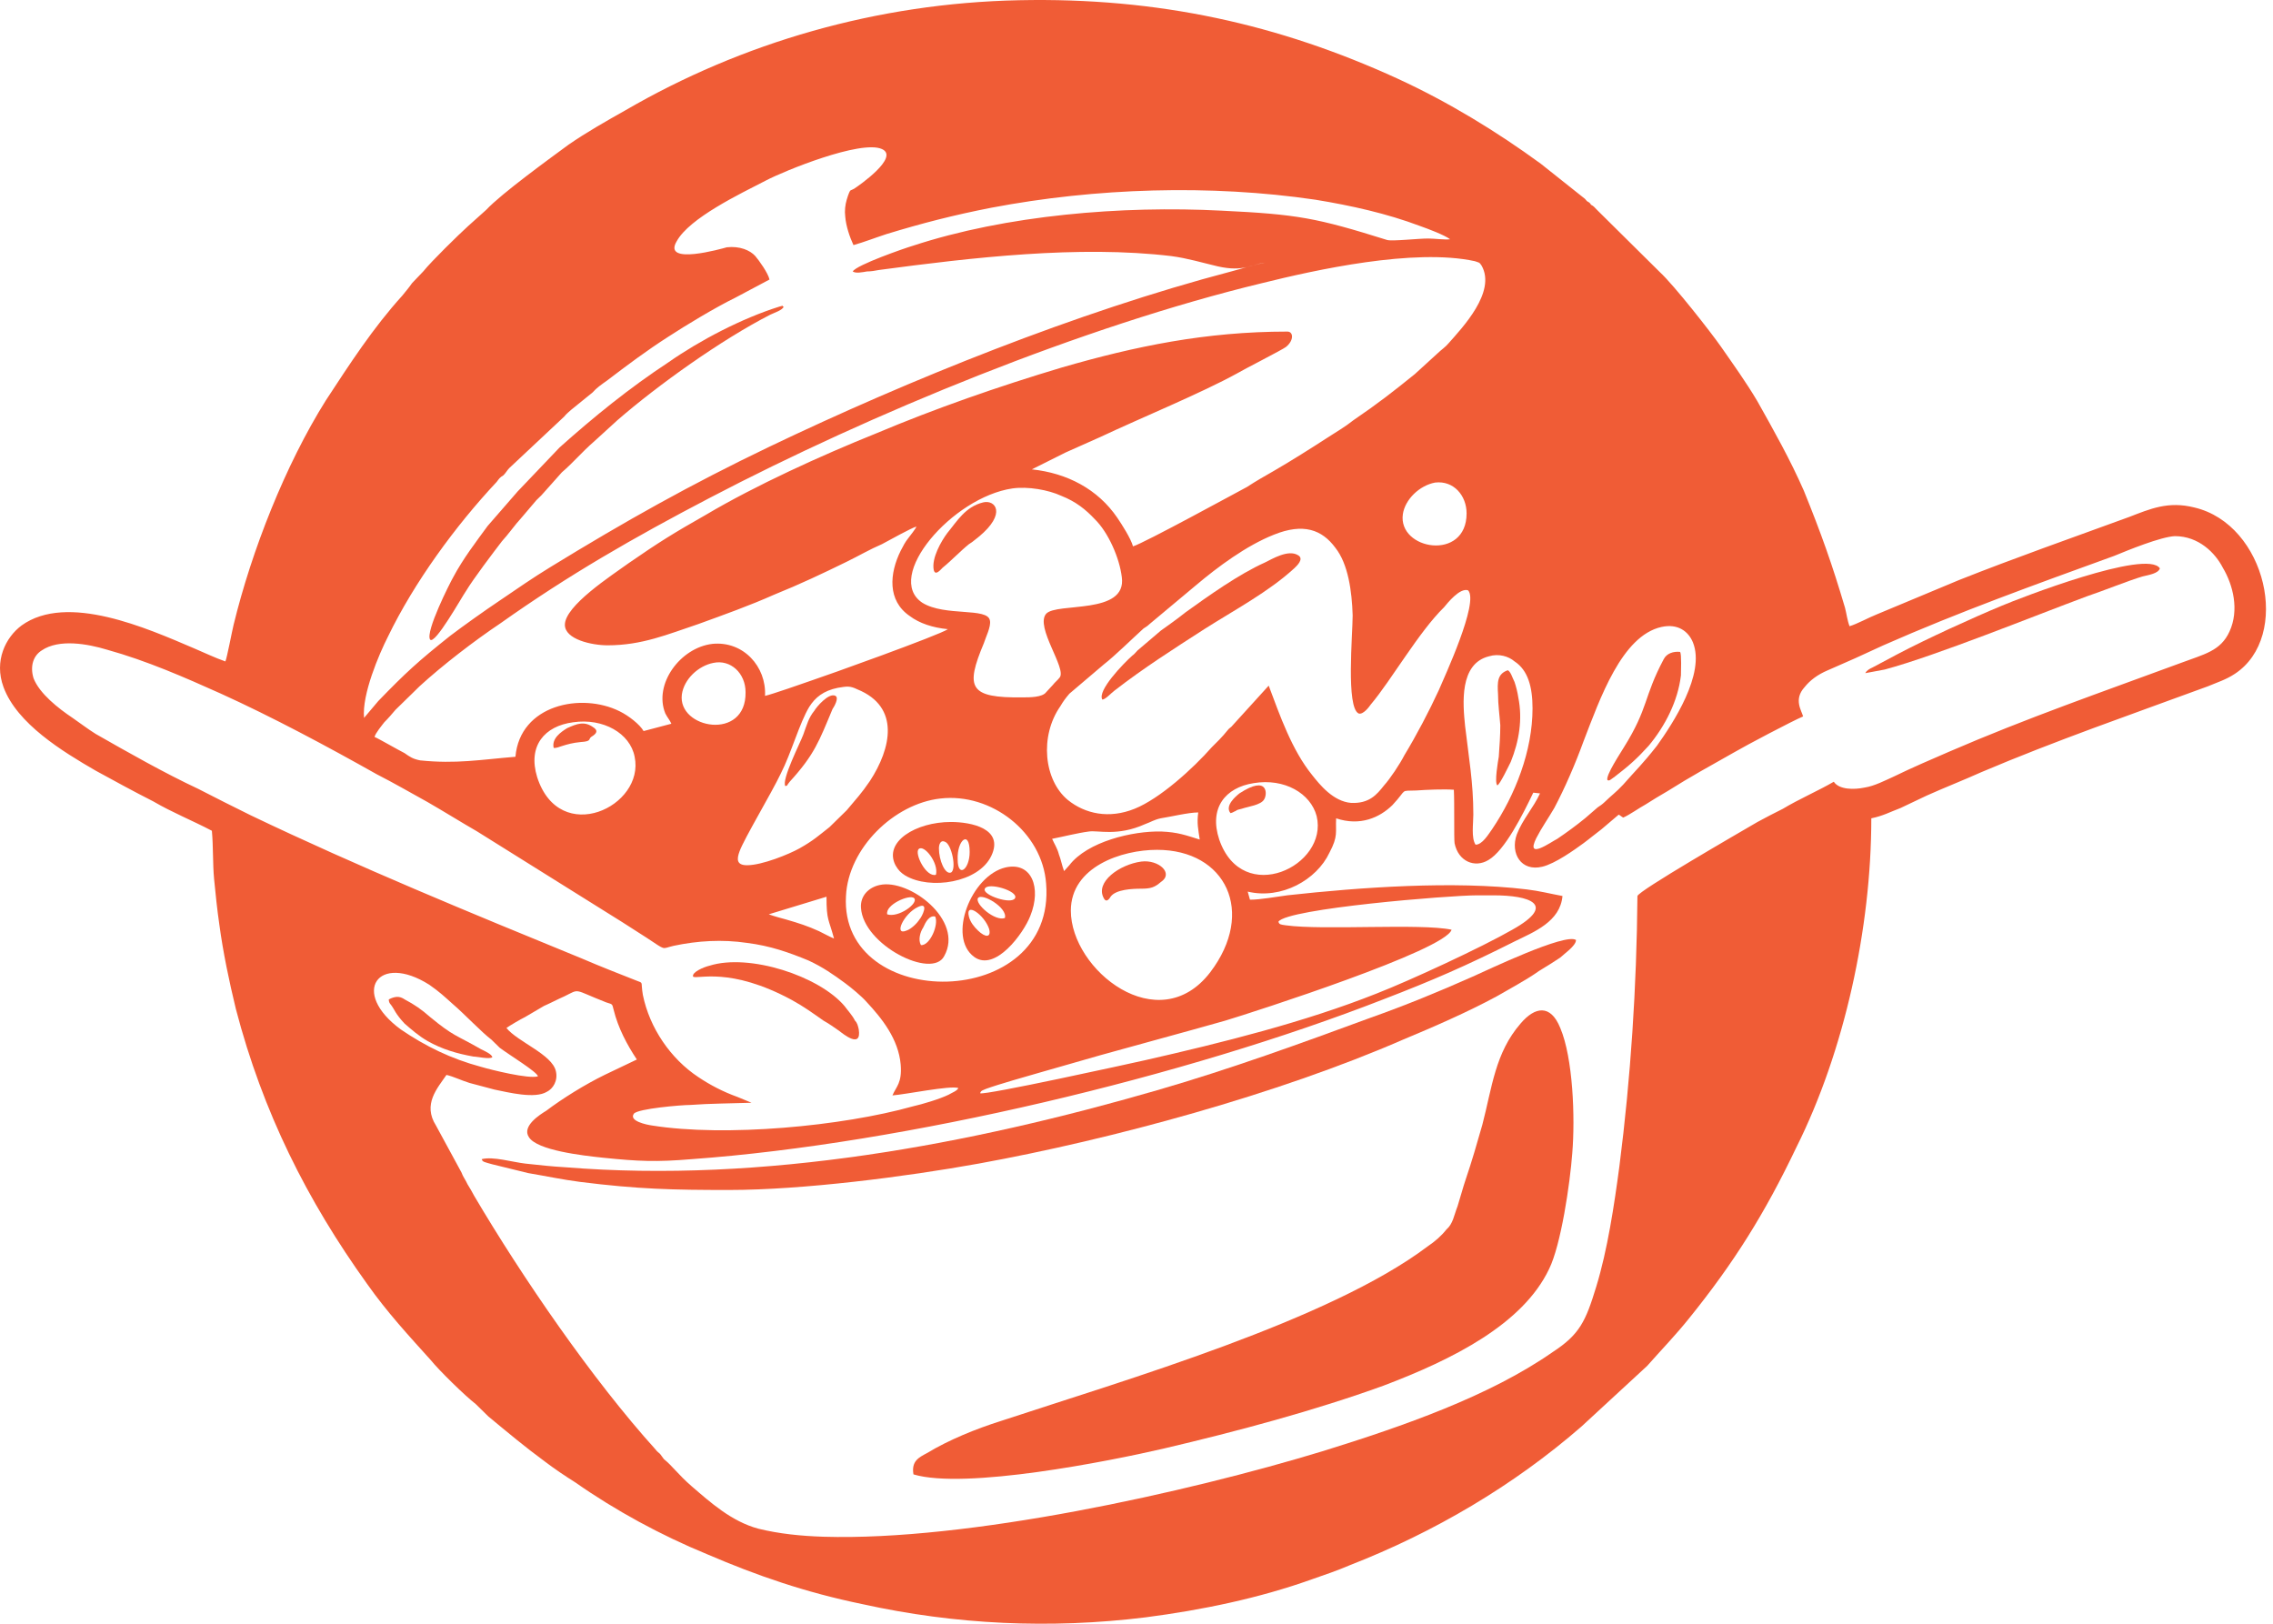 <svg width="112" height="80" viewBox="0 0 112 80" fill="none" xmlns="http://www.w3.org/2000/svg">
<path fill-rule="evenodd" clip-rule="evenodd" d="M26.507 53.029C26.064 53.173 24.18 52.705 23.7 52.561C22.222 52.164 20.967 51.55 19.748 50.719C17.237 48.877 18.641 46.927 21.151 48.516C21.669 48.877 21.89 49.093 22.297 49.456C22.888 49.961 23.737 50.864 24.217 51.224L24.623 51.622C25.103 51.983 26.47 52.813 26.507 53.029ZM52.765 44.868C52.765 42.701 55.276 41.87 57.011 41.87C60.408 41.87 61.886 44.941 59.634 47.902C57.085 51.224 52.765 47.792 52.765 44.868ZM40.725 44.181C40.725 45.373 40.836 45.264 41.095 46.24C40.91 46.168 40.577 45.986 40.356 45.878C39.801 45.625 39.358 45.482 38.731 45.301C38.472 45.228 38.176 45.156 37.881 45.047L40.725 44.181ZM62.994 45.409C63.031 45.553 63.105 45.553 63.364 45.59C65.209 45.844 70.011 45.483 71.525 45.806C71.23 46.818 61.812 49.853 60.372 50.286C58.34 50.864 56.309 51.405 54.242 51.983C53.244 52.272 52.211 52.561 51.213 52.85C50.585 53.031 49.182 53.428 48.591 53.645C48.444 53.717 48.333 53.717 48.296 53.863C48.554 53.97 55.608 52.417 56.42 52.236C60.224 51.37 64.287 50.359 67.832 48.95C69.495 48.301 73.003 46.676 74.517 45.807C76.77 44.545 75.33 44.112 73.594 44.112H72.782C71.452 44.11 63.438 44.759 62.994 45.409ZM46.339 39.342C48.85 39.053 51.361 41.003 51.546 43.531C52.063 49.852 41.352 49.888 41.685 44.145C41.796 41.798 44.049 39.595 46.339 39.342ZM61.776 38.584C60.373 38.8 59.561 39.812 60.077 41.365C61.222 44.688 65.469 42.666 64.877 40.209C64.582 39.089 63.29 38.331 61.776 38.584ZM51.842 41.328C51.953 41.581 52.101 41.797 52.174 42.086C52.285 42.374 52.321 42.628 52.432 42.918C52.506 42.845 52.616 42.701 52.691 42.628C53.577 41.472 55.794 40.931 57.232 40.968C58.045 41.003 58.415 41.148 59.116 41.364C59.042 40.858 58.969 40.569 59.042 40.028C58.562 40.028 57.676 40.244 57.195 40.317C56.864 40.388 56.715 40.499 56.42 40.605C55.055 41.22 54.095 40.895 53.651 40.968C53.097 41.04 52.395 41.22 51.842 41.328ZM28.242 35.586C29.72 35.369 31.049 36.128 31.271 37.283C31.788 39.739 27.579 41.725 26.47 38.294C25.99 36.742 26.839 35.767 28.242 35.586ZM36.811 42.629C37.55 42.629 38.879 42.087 39.395 41.798C40.097 41.401 40.319 41.184 40.873 40.751L41.722 39.92C42.202 39.342 42.424 39.126 42.868 38.474C43.902 36.886 44.382 34.827 42.24 33.961C41.87 33.78 41.722 33.816 41.279 33.889C40.577 34.032 40.172 34.358 39.875 34.827C39.395 35.622 38.989 37.103 38.472 38.114C38.028 39.053 36.663 41.328 36.442 41.942C36.294 42.34 36.294 42.629 36.811 42.629ZM72.708 41.617C72.486 41.292 72.597 40.57 72.597 40.135C72.597 38.546 72.376 37.355 72.191 35.766C72.081 34.682 71.895 32.696 73.373 32.334C73.853 32.19 74.333 32.334 74.628 32.587C75.292 33.02 75.514 33.852 75.514 34.899C75.514 36.994 74.665 39.16 73.519 40.858C73.335 41.113 73.04 41.617 72.708 41.617ZM35.149 32.66C35.998 32.479 36.737 33.167 36.737 34.106C36.775 36.526 33.376 35.912 33.598 34.213C33.708 33.456 34.41 32.805 35.149 32.66ZM12.362 40.173C17.644 42.702 23.183 44.976 28.648 47.215C29.572 47.612 30.495 47.974 31.418 48.336C31.714 48.444 31.566 48.372 31.677 49.021C32.009 50.647 33.043 52.164 34.41 53.067C35.001 53.463 35.629 53.789 36.33 54.042L37.032 54.331C36.034 54.366 35.001 54.366 34.003 54.44C33.597 54.44 31.418 54.62 31.233 54.872C30.975 55.233 31.861 55.414 32.12 55.451C35.739 56.029 41.5 55.487 44.972 54.511C45.452 54.403 46.301 54.15 46.745 53.933C46.929 53.825 47.15 53.753 47.223 53.608C46.855 53.463 44.565 53.933 43.974 53.969C44.159 53.535 44.455 53.356 44.381 52.452C44.27 51.187 43.458 50.177 42.682 49.345C42.46 49.092 41.943 48.66 41.648 48.443C41.057 48.009 40.54 47.647 39.838 47.323C38.879 46.926 37.954 46.6 36.811 46.456C35.592 46.275 34.373 46.348 33.191 46.6C32.564 46.745 32.859 46.853 31.862 46.202C31.456 45.95 31.086 45.698 30.679 45.444L23.515 40.967C22.702 40.498 21.89 39.99 21.077 39.522C20.227 39.052 19.416 38.582 18.566 38.148C16.128 36.776 13.432 35.332 10.884 34.175C9.112 33.38 7.228 32.551 5.271 32.009C4.311 31.72 2.907 31.467 2.058 32.044C1.652 32.298 1.467 32.802 1.652 33.415C1.947 34.174 2.871 34.898 3.572 35.367C3.942 35.619 4.311 35.909 4.717 36.161C6.305 37.066 8.078 38.076 9.777 38.871C10.626 39.306 11.475 39.739 12.362 40.173ZM81.866 30.89C79.908 31.325 78.837 34.43 78.026 36.526C77.619 37.646 77.102 38.837 76.585 39.812C76.29 40.318 75.958 40.787 75.699 41.293C75.145 42.413 76.438 41.474 76.733 41.329C77.213 41.004 77.656 40.679 78.1 40.318L78.727 39.776C78.837 39.704 78.949 39.631 79.059 39.524C79.392 39.198 79.65 39.017 79.983 38.655C80.647 37.898 80.905 37.681 81.645 36.742C82.419 35.658 84.045 33.202 83.417 31.649C83.195 31.108 82.678 30.711 81.866 30.89ZM88.846 35.298C88.328 35.514 86.002 36.742 85.449 37.067C84.303 37.717 83.306 38.258 82.162 38.981C81.792 39.198 81.423 39.414 81.091 39.631C80.758 39.812 80.315 40.136 79.983 40.281C79.908 40.244 79.834 40.173 79.761 40.136L78.911 40.858C78.616 41.077 78.32 41.328 78.025 41.545C77.581 41.87 76.621 42.557 75.993 42.702C74.959 42.955 74.405 42.051 74.738 41.113C75.033 40.354 75.551 39.812 75.883 39.09L75.551 39.054C75.033 40.137 74.148 41.907 73.335 42.376C72.671 42.774 71.858 42.449 71.673 41.546C71.637 41.293 71.673 39.56 71.637 38.91C71.156 38.873 70.27 38.91 69.79 38.946C68.941 38.982 69.384 38.838 68.608 39.669C67.98 40.282 67.02 40.716 65.837 40.318C65.8 41.004 65.948 41.185 65.505 42.015C64.877 43.351 63.142 44.327 61.48 43.929L61.591 44.327C62.108 44.327 62.884 44.182 63.438 44.11C67.057 43.713 71.637 43.387 75.218 43.819C75.845 43.892 76.4 44.037 76.99 44.145C76.879 45.409 75.587 45.915 74.627 46.385C72.264 47.576 70.602 48.299 68.164 49.237C58.451 53.029 44.603 56.351 34.076 57.111C32.341 57.256 31.454 57.219 29.719 57.04C28.684 56.931 26.47 56.678 26.063 56.029C25.694 55.487 26.617 54.907 26.912 54.728C27.725 54.114 28.832 53.428 29.792 52.959L31.38 52.201C30.899 51.478 30.456 50.648 30.235 49.745C30.161 49.419 30.161 49.491 29.865 49.384C28.203 48.734 28.61 48.698 27.798 49.094C27.466 49.239 27.133 49.419 26.801 49.563C26.505 49.745 26.173 49.925 25.877 50.106C25.656 50.214 25.101 50.538 24.954 50.648C25.508 51.333 27.207 51.948 27.391 52.778C27.502 53.248 27.243 53.647 26.948 53.79C26.357 54.151 25.064 53.825 24.363 53.682C23.956 53.574 23.55 53.464 23.144 53.358C22.774 53.249 22.331 53.032 21.999 52.96C21.556 53.61 20.817 54.404 21.482 55.453L22.737 57.763C22.811 57.98 22.959 58.16 23.033 58.341C23.144 58.522 23.254 58.702 23.366 58.919C25.73 62.928 29.2 67.984 32.303 71.416C32.377 71.522 32.45 71.56 32.524 71.633C32.599 71.74 32.635 71.776 32.709 71.885C33.153 72.247 33.411 72.644 34.075 73.221C34.999 74.016 36.033 74.954 37.362 75.316C38.397 75.57 39.468 75.678 40.575 75.713C47.666 75.931 58.45 73.547 65.208 71.488C69.16 70.261 73.407 68.779 76.509 66.613C77.839 65.746 78.134 65.096 78.652 63.398C79.206 61.592 79.538 59.389 79.797 57.44C80.351 53.105 80.646 48.627 80.683 44.148C80.72 43.895 85.668 41.042 86.592 40.502C86.998 40.283 87.405 40.067 87.847 39.85C88.623 39.381 89.62 38.948 90.359 38.515C90.618 38.912 91.357 38.912 91.874 38.803C92.353 38.732 92.907 38.443 93.313 38.261C94.199 37.829 95.123 37.431 96.046 37.033C99.887 35.373 103.543 34.108 107.458 32.663C108.603 32.23 109.416 32.085 109.859 31.11C110.338 30.063 110.043 28.835 109.526 27.968C109.156 27.246 108.343 26.415 107.162 26.415C106.46 26.451 104.872 27.101 104.17 27.39C100.293 28.798 96.562 30.136 92.796 31.796C91.873 32.229 90.987 32.627 90.063 33.024C89.546 33.242 89.177 33.531 88.918 33.856C88.366 34.466 88.773 35.009 88.846 35.298ZM60.742 35.731L62.514 33.781C63.069 35.26 63.659 36.958 64.656 38.187C65.026 38.655 65.69 39.487 66.577 39.559C67.463 39.595 67.832 39.162 68.202 38.692C68.497 38.367 68.977 37.645 69.199 37.211C69.79 36.235 70.418 35.043 70.899 33.997C71.157 33.382 72.893 29.662 72.339 29.085C71.932 28.941 71.305 29.736 71.156 29.917C69.901 31.144 68.571 33.492 67.537 34.719C67.463 34.827 67.167 35.226 66.946 35.153C66.318 34.862 66.651 31.252 66.651 30.314C66.614 29.122 66.429 27.786 65.801 26.991C65.136 26.088 64.215 25.762 62.774 26.342C61.408 26.883 60.004 27.931 58.933 28.833L56.643 30.747C56.532 30.855 56.458 30.89 56.348 30.964C55.831 31.432 54.908 32.336 54.392 32.734L52.693 34.178C52.508 34.396 52.397 34.54 52.25 34.792C51.215 36.273 51.437 38.44 52.619 39.415C53.469 40.101 54.651 40.354 55.907 39.847C57.162 39.342 58.787 37.861 59.711 36.813C59.932 36.597 60.228 36.308 60.486 35.983C60.557 35.874 60.668 35.839 60.742 35.731ZM49.884 24.065C50.659 23.957 51.657 24.137 52.285 24.425C53.023 24.715 53.504 25.111 53.947 25.582C54.612 26.232 55.166 27.496 55.276 28.435C55.535 30.314 52.064 29.663 51.547 30.241C50.992 30.89 52.581 32.95 52.212 33.383C52.101 33.528 51.99 33.601 51.879 33.745C51.768 33.853 51.657 33.998 51.546 34.106C51.361 34.359 50.733 34.359 50.401 34.359C47.741 34.395 47.557 33.889 48.48 31.686C48.554 31.432 48.85 30.855 48.776 30.567C48.665 29.917 46.56 30.385 45.452 29.7C43.532 28.435 46.929 24.498 49.884 24.065ZM70.714 23.775C71.637 23.667 72.265 24.425 72.265 25.293C72.265 27.676 68.868 27.099 69.125 25.329C69.235 24.607 69.937 23.921 70.714 23.775ZM18.456 36.309C18.64 36.381 19.637 36.958 19.932 37.104C20.19 37.285 20.338 37.393 20.707 37.464C22.48 37.645 23.662 37.429 25.398 37.285C25.62 34.719 28.648 34.106 30.531 35.044C30.975 35.26 31.529 35.696 31.713 36.019L33.08 35.658C33.006 35.477 32.895 35.37 32.784 35.153C32.194 33.708 33.523 31.902 35.111 31.722C36.625 31.576 37.77 32.841 37.696 34.285C38.027 34.213 39.579 33.671 39.985 33.528C40.649 33.312 46.3 31.288 46.706 30.999C45.968 30.928 45.303 30.711 44.824 30.349C43.716 29.59 43.826 28.254 44.381 27.135C44.492 26.918 44.603 26.702 44.75 26.521C44.861 26.377 45.119 26.052 45.156 25.943C44.898 26.015 43.864 26.594 43.457 26.81C42.866 27.062 42.312 27.388 41.721 27.676C40.539 28.255 39.394 28.796 38.138 29.302C36.92 29.844 35.701 30.277 34.409 30.747C32.894 31.253 31.638 31.794 29.939 31.794C29.164 31.794 27.834 31.505 27.834 30.783C27.834 29.844 30.124 28.363 30.974 27.748C32.488 26.702 33.189 26.268 34.778 25.366C37.215 23.921 40.465 22.441 43.161 21.357C46.078 20.128 49.181 19.045 52.32 18.106C55.94 17.059 59.411 16.337 63.437 16.337C63.732 16.337 63.769 16.769 63.363 17.095C63.178 17.239 61.258 18.213 60.962 18.394C59.19 19.37 56.198 20.597 54.204 21.537C53.65 21.789 53.058 22.042 52.505 22.294L50.843 23.125C52.579 23.307 54.094 24.1 55.054 25.509C55.275 25.835 55.718 26.521 55.828 26.918C56.345 26.774 60.962 24.246 61.443 23.993C61.885 23.703 62.329 23.451 62.772 23.198C63.585 22.729 64.618 22.077 65.394 21.573C65.837 21.283 66.28 21.031 66.687 20.705C67.906 19.874 68.644 19.297 69.716 18.43L70.824 17.419C71.008 17.239 71.23 17.095 71.378 16.912C72.043 16.156 73.742 14.385 73.003 13.084C72.892 12.904 72.856 12.94 72.671 12.868C69.679 12.218 64.805 13.3 62.182 13.951C53.355 16.082 42.905 20.38 34.965 24.533C31.234 26.483 28.021 28.326 24.66 30.709C23.368 31.574 21.816 32.767 20.671 33.814C20.56 33.923 20.486 33.995 20.376 34.104C20.266 34.211 20.191 34.285 20.08 34.393L19.489 34.97C19.305 35.187 19.12 35.404 18.936 35.585C18.825 35.731 18.493 36.128 18.456 36.309ZM37.917 13.772L36.219 14.674C35.259 15.143 33.819 16.011 32.932 16.589C31.861 17.275 30.9 17.997 29.903 18.756C29.645 18.938 29.386 19.117 29.201 19.334L28.131 20.201C28.02 20.309 27.91 20.382 27.799 20.526L25.102 23.055C24.992 23.163 24.918 23.308 24.807 23.416C24.622 23.523 24.585 23.597 24.475 23.741C22.444 25.908 20.412 28.689 19.119 31.361C18.677 32.228 17.828 34.214 17.938 35.37L18.64 34.539C20.005 33.13 20.597 32.588 22.184 31.325C22.849 30.819 23.92 30.06 24.622 29.59C25.472 29.013 26.247 28.472 27.134 27.931C30.789 25.69 34.002 23.884 37.916 22.007C44.787 18.72 53.096 15.362 60.667 13.374C61.221 13.23 61.886 13.014 62.33 12.941C61.665 13.014 61.295 13.413 60.003 13.123C59.228 12.941 58.525 12.725 57.713 12.617C53.171 12.075 47.889 12.688 43.31 13.302C43.126 13.339 42.905 13.374 42.72 13.374C42.498 13.412 42.166 13.483 42.018 13.374C42.203 13.05 44.604 12.219 44.973 12.111C49.589 10.594 55.276 10.125 60.188 10.379C63.956 10.559 64.877 10.738 68.35 11.824C68.609 11.895 69.864 11.751 70.381 11.751C70.677 11.751 71.194 11.824 71.452 11.787C71.156 11.57 70.381 11.281 69.974 11.136C68.349 10.523 66.577 10.126 64.805 9.838C59.634 9.079 53.984 9.258 48.85 10.234C47.003 10.595 45.453 10.992 43.68 11.533C43.126 11.714 42.572 11.93 42.054 12.076C41.869 11.68 41.684 11.136 41.648 10.668C41.611 10.38 41.648 10.09 41.722 9.838C41.759 9.693 41.796 9.62 41.833 9.511C41.907 9.33 41.907 9.403 42.091 9.295C42.314 9.15 44.344 7.742 43.458 7.344C42.423 6.875 38.62 8.428 37.733 8.897C36.478 9.546 33.966 10.739 33.339 11.895C32.637 13.086 35.555 12.256 35.813 12.184C36.442 12.112 36.958 12.327 37.217 12.617C37.401 12.832 37.844 13.447 37.917 13.772ZM92.207 40.317C92.76 40.209 93.166 39.991 93.646 39.811C94.089 39.594 94.496 39.414 94.939 39.197C95.825 38.799 96.749 38.439 97.635 38.041C101.291 36.488 105.058 35.187 108.788 33.815C109.305 33.599 109.675 33.49 110.117 33.201C112.924 31.359 111.668 25.834 108.124 25.003C106.832 24.678 105.945 25.074 104.91 25.471C102.14 26.483 99.26 27.494 96.527 28.579L92.464 30.275C92.096 30.419 91.504 30.744 91.135 30.853C91.024 30.565 90.988 30.239 90.913 29.951C90.285 27.819 89.731 26.266 88.881 24.172C88.216 22.655 87.404 21.211 86.592 19.766C86.037 18.827 85.41 17.959 84.782 17.056C84.302 16.37 82.493 14.059 81.791 13.41L78.688 10.338C78.578 10.231 78.54 10.158 78.393 10.086C78.356 10.014 78.319 9.979 78.246 9.941C78.172 9.906 78.172 9.87 78.099 9.798L75.919 8.065C73.74 6.475 71.377 5.031 68.866 3.875C63.031 1.203 57.084 -0.134 50.216 0.011C43.199 0.155 36.551 2.106 30.827 5.428C29.867 5.971 28.907 6.511 28.02 7.125C27.135 7.776 24.696 9.544 23.958 10.339L23.071 11.134C22.591 11.569 21.261 12.868 20.855 13.373L20.301 13.953C20.153 14.169 19.968 14.385 19.821 14.567C18.382 16.156 17.236 17.925 16.054 19.73C14.059 22.909 12.398 27.134 11.511 30.782C11.437 31.071 11.179 32.443 11.105 32.588C10.587 32.408 10.07 32.156 9.554 31.939C7.264 30.963 3.312 29.193 1.059 30.819C0.284 31.398 -0.306 32.553 0.173 33.853C0.837 35.658 3.09 37.03 4.715 37.97C5.639 38.475 6.562 38.981 7.559 39.487C8.483 40.029 9.48 40.426 10.44 40.931C10.514 41.726 10.476 42.521 10.55 43.316C10.624 44.073 10.698 44.797 10.808 45.554C10.993 46.927 11.289 48.336 11.621 49.707C12.951 54.8 15.13 59.135 18.085 63.252C19.081 64.661 20.115 65.779 21.223 67.008C21.63 67.514 22.922 68.778 23.439 69.175L24.067 69.79C25.027 70.583 25.84 71.269 26.874 72.028C27.354 72.39 27.834 72.714 28.352 73.039C30.309 74.411 32.561 75.64 34.851 76.579C37.288 77.626 39.688 78.457 42.495 79.034C47.074 80.046 51.765 80.263 56.454 79.684C59.225 79.324 62.032 78.746 64.653 77.807C65.281 77.59 65.908 77.375 66.499 77.121C70.673 75.496 74.587 73.185 77.912 70.295L81.162 67.297C81.864 66.503 82.566 65.78 83.231 64.95C85.446 62.205 86.96 59.785 88.511 56.535C90.878 51.802 92.207 45.734 92.207 40.317Z" fill="#F05C36"/>
<path fill-rule="evenodd" clip-rule="evenodd" d="M45.01 72.642C47.559 73.401 54.649 71.992 57.307 71.377C61.001 70.511 64.769 69.5 68.165 68.272C71.6 66.972 75.034 65.238 76.327 62.529C76.918 61.337 77.362 58.303 77.472 56.822C77.619 55.053 77.509 52.127 76.881 50.647C76.401 49.456 75.626 49.6 74.924 50.43C73.67 51.875 73.522 53.573 73.041 55.415C72.783 56.318 72.524 57.221 72.228 58.087C72.081 58.52 71.97 58.954 71.822 59.423C71.638 59.891 71.601 60.289 71.268 60.579C71.009 60.904 70.714 61.158 70.344 61.41C65.507 65.057 55.462 67.982 49.33 70.006C48.075 70.403 46.746 70.945 45.674 71.594C45.267 71.81 44.899 71.992 45.01 72.642Z" fill="#F05C36"/>
<path fill-rule="evenodd" clip-rule="evenodd" d="M35.924 58.629C39.544 58.629 44.64 57.978 48.223 57.329C54.796 56.136 62.994 53.898 69.125 51.225C70.603 50.611 72.339 49.853 73.742 49.093C74.481 48.661 75.182 48.3 75.847 47.83C76.216 47.612 76.549 47.396 76.88 47.179C77.065 46.998 77.656 46.601 77.656 46.313C77.139 45.951 73.299 47.792 72.56 48.119C70.935 48.841 69.273 49.527 67.537 50.141C64.103 51.405 60.631 52.669 57.013 53.716C47.78 56.389 37.661 58.302 27.837 57.508C27.209 57.473 26.544 57.401 25.879 57.328C25.252 57.256 24.291 56.966 23.737 57.11C23.774 57.255 23.885 57.255 24.255 57.363L26.027 57.797C26.877 57.94 27.726 58.121 28.575 58.23C31.456 58.592 33.155 58.629 35.924 58.629Z" fill="#F05C36"/>
<path fill-rule="evenodd" clip-rule="evenodd" d="M38.62 15.108C38.62 15.108 38.62 15.108 38.582 15.108C38.545 15.071 38.657 15.036 38.398 15.108C36.551 15.686 34.484 16.768 32.933 17.853C31.012 19.117 29.276 20.525 27.577 22.042L25.509 24.21L24.033 25.907C23.478 26.665 22.813 27.531 22.334 28.435C22.149 28.759 20.967 31.107 21.188 31.504C21.41 31.83 22.776 29.374 22.961 29.122C23.33 28.507 24.291 27.244 24.733 26.666C25.066 26.305 25.361 25.87 25.694 25.509L26.431 24.643C26.543 24.534 26.579 24.499 26.689 24.39L27.687 23.269C28.278 22.764 28.609 22.329 29.312 21.716L30.42 20.705C32.415 18.972 35.553 16.732 37.954 15.505C38.176 15.397 38.546 15.288 38.62 15.108Z" fill="#F05C36"/>
<path fill-rule="evenodd" clip-rule="evenodd" d="M91.911 33.166L92.872 32.986C95.42 32.3 100.221 30.349 102.843 29.375C103.508 29.157 104.948 28.581 105.576 28.4C105.872 28.328 106.352 28.256 106.426 28.003C105.798 27.028 99.483 29.484 98.633 29.845C97.156 30.459 94.94 31.471 93.5 32.229L92.281 32.878C92.133 32.948 91.984 33.021 91.911 33.166Z" fill="#F05C36"/>
<path fill-rule="evenodd" clip-rule="evenodd" d="M54.316 34.467C54.463 34.467 54.759 34.142 54.906 34.033C56.346 32.914 57.823 31.976 59.338 30.999C60.816 30.06 62.514 29.157 63.77 28.002C63.881 27.895 64.287 27.533 63.955 27.352C63.475 27.062 62.699 27.532 62.33 27.713C61.037 28.291 59.523 29.374 58.415 30.17C58.008 30.495 57.602 30.783 57.195 31.073L56.051 32.047C55.941 32.156 55.904 32.228 55.792 32.301C55.35 32.697 54.057 34.032 54.316 34.467Z" fill="#F05C36"/>
<path fill-rule="evenodd" clip-rule="evenodd" d="M45.379 46.565C45.231 46.313 45.342 45.915 45.49 45.699C45.6 45.446 45.785 45.085 46.081 45.156C46.265 45.554 45.822 46.601 45.379 46.565ZM45.23 44.688C44.529 45.013 44.012 46.133 44.677 45.845C44.899 45.771 45.194 45.483 45.304 45.302C45.416 45.192 45.822 44.399 45.23 44.688ZM43.717 45.049C44.27 45.23 45.267 44.507 45.046 44.254C44.825 44.038 43.605 44.579 43.717 45.049ZM43.347 43.603C42.83 43.712 42.386 44.11 42.423 44.723C42.535 46.565 45.932 48.263 46.523 47.107C47.52 45.338 44.788 43.279 43.347 43.603Z" fill="#F05C36"/>
<path fill-rule="evenodd" clip-rule="evenodd" d="M47.741 45.156C47.557 44.399 48.517 45.085 48.739 45.77C48.85 46.202 48.554 46.202 48.185 45.843C48 45.661 47.815 45.445 47.741 45.156ZM49.515 45.229C49.662 44.723 48.37 43.964 48.185 44.254C48.037 44.544 49.034 45.409 49.515 45.229ZM48.517 43.856C48.591 44.181 50.031 44.614 50.031 44.181C49.995 43.819 48.48 43.422 48.517 43.856ZM49.551 42.737C47.852 43.134 46.67 46.169 47.999 47.144C49.033 47.902 50.437 45.987 50.769 45.121C51.324 43.748 50.844 42.448 49.551 42.737Z" fill="#F05C36"/>
<path fill-rule="evenodd" clip-rule="evenodd" d="M46.117 43.099C45.637 43.242 45.046 42.051 45.267 41.833C45.526 41.581 46.265 42.521 46.117 43.099ZM47.779 41.977C47.779 42.845 47.188 43.278 47.188 42.339C47.151 41.401 47.779 40.858 47.779 41.977ZM46.265 41.798C46.265 42.375 46.56 43.099 46.856 42.99C47.151 42.846 46.893 41.582 46.561 41.473C46.339 41.365 46.265 41.617 46.265 41.798ZM46.856 40.498C45.12 40.498 43.532 41.473 44.123 42.629C44.27 42.883 44.381 42.99 44.603 43.135C45.822 43.857 48.223 43.497 48.85 42.16C49.479 40.823 47.854 40.498 46.856 40.498Z" fill="#F05C36"/>
<path fill-rule="evenodd" clip-rule="evenodd" d="M34.151 48.119C34.373 48.263 35.961 47.613 39.028 49.275C39.618 49.6 40.062 49.925 40.578 50.286C40.837 50.43 41.096 50.612 41.353 50.792C41.538 50.935 42.462 51.695 42.315 50.72C42.276 50.538 42.24 50.395 42.13 50.287C41.981 49.998 41.797 49.819 41.611 49.564C40.356 48.084 36.922 46.964 34.964 47.578C34.667 47.648 34.077 47.902 34.151 48.119Z" fill="#F05C36"/>
<path fill-rule="evenodd" clip-rule="evenodd" d="M79.207 38.439C79.318 38.474 79.318 38.439 79.576 38.258C80.278 37.717 80.647 37.392 81.238 36.742C82.051 35.767 82.678 34.539 82.827 33.274C82.827 33.057 82.864 32.263 82.789 32.119C82.456 32.082 82.124 32.19 81.977 32.479C80.979 34.358 81.238 34.861 80.02 36.813C79.872 37.067 79.096 38.223 79.207 38.439Z" fill="#F05C36"/>
<path fill-rule="evenodd" clip-rule="evenodd" d="M19.158 49.237C19.158 49.418 19.232 49.455 19.305 49.562C19.416 49.706 19.49 49.96 19.934 50.429C20.267 50.719 20.635 51.043 21.079 51.297C21.781 51.694 22.52 51.912 23.332 52.056C23.517 52.056 24.108 52.199 24.256 52.091C24.256 51.947 23.85 51.766 23.702 51.694C22.446 50.972 22.372 51.079 21.19 50.105C20.784 49.744 20.415 49.49 19.935 49.237C19.675 49.057 19.453 49.093 19.158 49.237Z" fill="#F05C36"/>
<path fill-rule="evenodd" clip-rule="evenodd" d="M48.445 24.752C47.559 24.968 47.152 25.69 46.672 26.269C46.377 26.666 45.897 27.497 46.008 28.075C46.082 28.399 46.34 28.075 46.451 27.966C46.857 27.642 47.337 27.135 47.744 26.81C47.929 26.703 48.076 26.557 48.224 26.45C49.626 25.294 49.035 24.607 48.445 24.752Z" fill="#F05C36"/>
<path fill-rule="evenodd" clip-rule="evenodd" d="M74.295 33.022C73.777 33.202 73.777 33.6 73.815 34.214C73.815 34.719 73.889 35.225 73.926 35.731C73.926 36.237 73.888 36.777 73.851 37.285C73.814 37.501 73.63 38.547 73.777 38.692C73.888 38.692 74.368 37.682 74.442 37.536C74.848 36.525 75.033 35.442 74.812 34.358C74.775 34.105 74.701 33.816 74.627 33.6C74.516 33.382 74.442 33.095 74.295 33.022Z" fill="#F05C36"/>
<path fill-rule="evenodd" clip-rule="evenodd" d="M56.236 42.448C55.165 42.592 53.946 43.459 54.389 44.254C54.536 44.544 54.721 44.182 54.721 44.182C54.98 43.82 55.792 43.785 56.235 43.785C56.715 43.785 56.9 43.713 57.195 43.46C57.861 43.026 57.086 42.34 56.236 42.448Z" fill="#F05C36"/>
<path fill-rule="evenodd" clip-rule="evenodd" d="M38.694 38.728C38.842 38.692 38.731 38.728 38.916 38.511C40.134 37.175 40.356 36.525 41.021 34.936C41.095 34.827 41.353 34.394 41.168 34.285C40.836 34.105 40.208 34.862 40.133 35.008C39.838 35.369 39.764 35.695 39.579 36.2C39.432 36.598 38.509 38.402 38.694 38.728Z" fill="#F05C36"/>
<path fill-rule="evenodd" clip-rule="evenodd" d="M27.282 36.849C27.468 36.887 27.837 36.632 28.611 36.56C29.166 36.525 28.982 36.416 29.13 36.308C29.241 36.235 29.573 36.054 29.241 35.838C28.797 35.513 28.427 35.657 27.948 35.874C27.651 36.056 27.172 36.381 27.282 36.849Z" fill="#F05C36"/>
<path fill-rule="evenodd" clip-rule="evenodd" d="M60.631 40.063C60.779 40.028 60.779 39.991 60.89 39.956C60.964 39.883 61.075 39.883 61.185 39.847C61.481 39.74 62.145 39.667 62.293 39.378C62.441 39.161 62.515 38.149 61.074 39.088C60.889 39.234 60.335 39.703 60.631 40.063Z" fill="#F05C36"/>
</svg>
